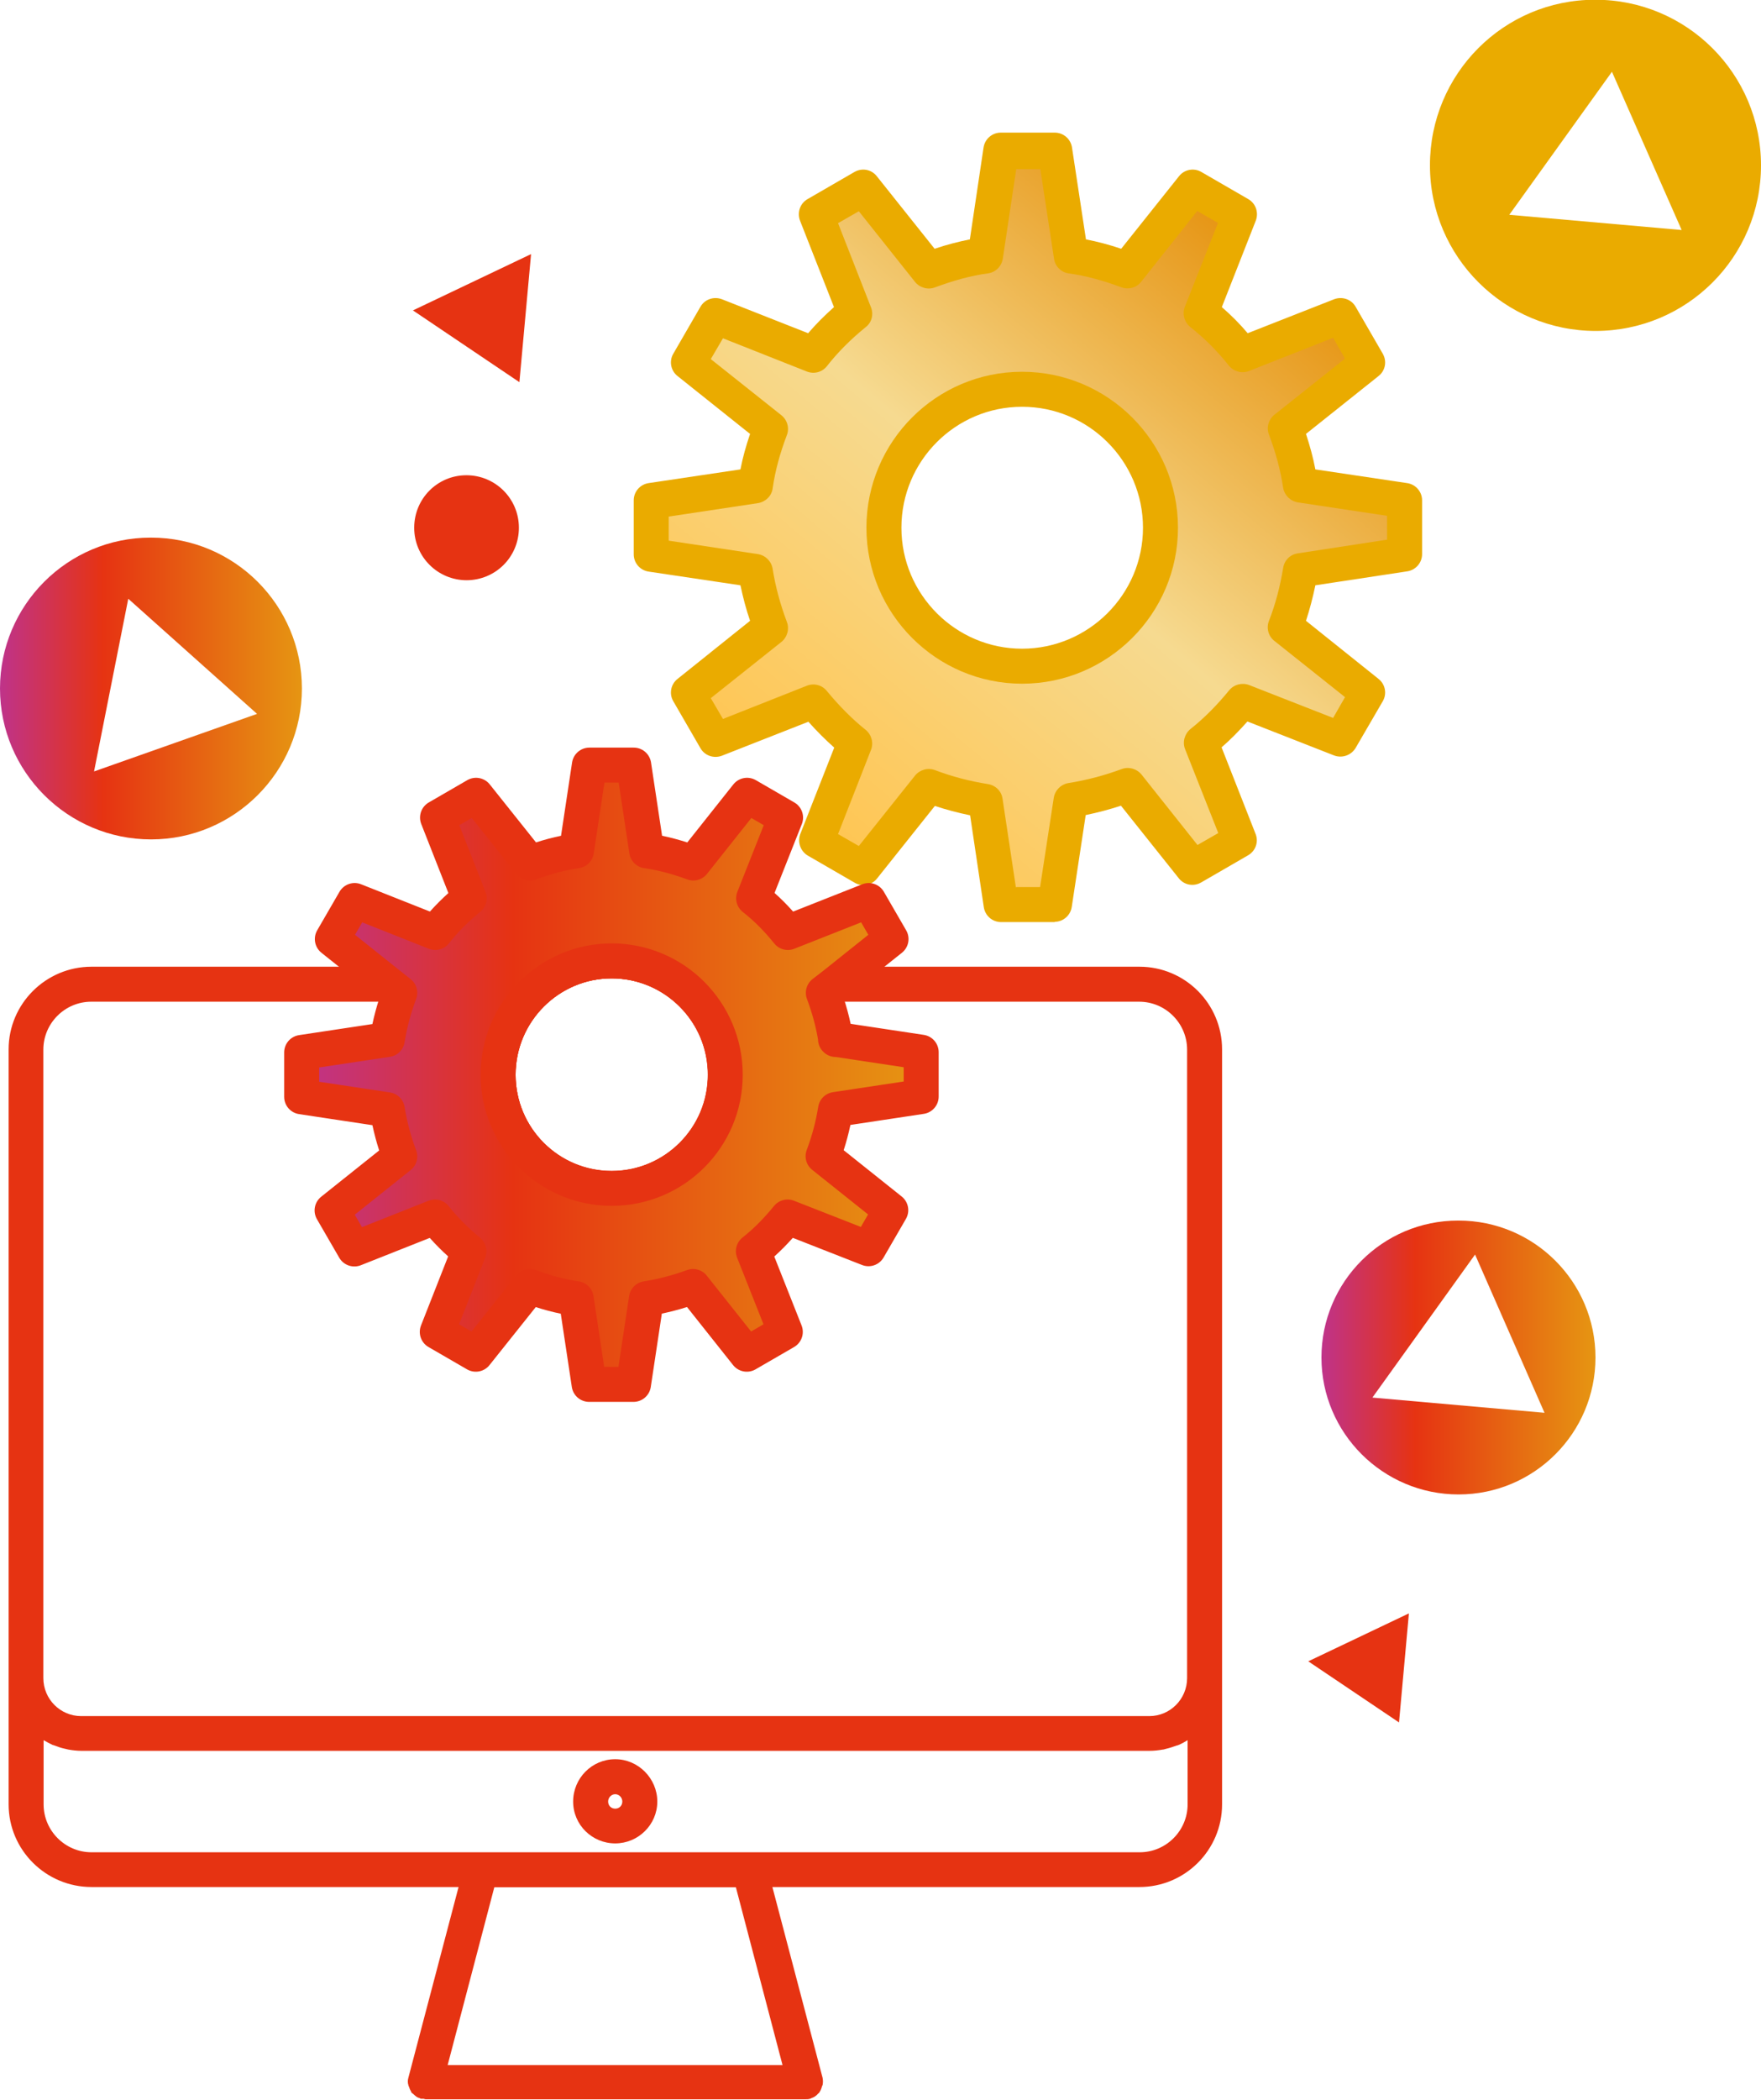 <?xml version="1.0" encoding="UTF-8"?><svg id="Warstwa_1" xmlns="http://www.w3.org/2000/svg" xmlns:xlink="http://www.w3.org/1999/xlink" viewBox="0 0 69.47 82.8"><defs><style>.cls-1{fill:none;stroke:#e63312;stroke-linecap:round;stroke-linejoin:round;stroke-width:1.38px;}.cls-2{fill:#eaab00;}.cls-3{fill:#e63312;}.cls-4{fill:#fff;}.cls-5{filter:url(#drop-shadow-1);}.cls-6{fill:url(#Gradient_bez_nazwy_76-3);}.cls-7{fill:url(#Gradient_bez_nazwy_76-2);}.cls-8{fill:url(#Gradient_bez_nazwy_359);}.cls-9{fill:url(#Gradient_bez_nazwy_76);}</style><linearGradient id="Gradient_bez_nazwy_76" x1="0" y1="27.15" x2="11.92" y2="27.15" gradientUnits="userSpaceOnUse"><stop offset="0" stop-color="#bf338a"/><stop offset=".34" stop-color="#e63312"/><stop offset=".99" stop-color="#e69412"/></linearGradient><linearGradient id="Gradient_bez_nazwy_76-2" x1="52.14" y1="53.54" x2="62.94" y2="53.54" xlink:href="#Gradient_bez_nazwy_76"/><filter id="drop-shadow-1" filterUnits="userSpaceOnUse"><feOffset dx="0" dy="0"/><feGaussianBlur result="blur" stdDeviation=".59"/><feFlood flood-color="#eaab00" flood-opacity=".5"/><feComposite in2="blur" operator="in"/><feComposite in="SourceGraphic"/></filter><linearGradient id="Gradient_bez_nazwy_76-3" x1="11.92" y1="42.37" x2="36.35" y2="42.37" xlink:href="#Gradient_bez_nazwy_76"/><linearGradient id="Gradient_bez_nazwy_359" x1="31.03" y1="32.17" x2="50.09" y2="9.46" gradientUnits="userSpaceOnUse"><stop offset="0" stop-color="#ffc551"/><stop offset=".5" stop-color="#f6da90"/><stop offset=".99" stop-color="#e69412"/></linearGradient></defs><path class="cls-3" d="m18.41,22.88c-1.14,0-2.07-.92-2.07-2.07s.92-2.07,2.06-2.07h0c1.14,0,2.07.92,2.07,2.07s-.92,2.07-2.07,2.07Z"/><path class="cls-9" d="m5.96,33.1c-3.29,0-5.96-2.67-5.96-5.95s2.66-5.95,5.94-5.95h.02c3.29,0,5.95,2.67,5.95,5.95s-2.67,5.95-5.95,5.95Z"/><path class="cls-7" d="m57.54,58.93c-2.98,0-5.41-2.42-5.41-5.4s2.41-5.4,5.39-5.4h.02c2.98,0,5.4,2.42,5.4,5.4s-2.42,5.4-5.4,5.4Z"/><path class="cls-2" d="m62.95,13.05c-3.6,0-6.54-2.92-6.54-6.53s2.91-6.53,6.51-6.53h.02c3.6,0,6.53,2.92,6.53,6.53s-2.92,6.53-6.53,6.53Z"/><path class="cls-1" d="m24.13,37.89c2.48,0,4.49,2.02,4.49,4.49s-2.01,4.49-4.49,4.49-4.48-2.01-4.48-4.49,2.01-4.49,4.48-4.49Z"/><g class="cls-5"><path class="cls-3" d="m44.94,38.12h-12.02c-.38,0-.69.31-.69.69s.31.69.69.69h12.02c1.04,0,1.89.85,1.89,1.89v24.78c0,.83-.67,1.5-1.49,1.5H3.2c-.82,0-1.49-.67-1.49-1.5v-24.78c0-1.04.85-1.89,1.89-1.89h11.74c.38,0,.69-.31.69-.69s-.31-.69-.69-.69H3.61c-1.8,0-3.27,1.46-3.27,3.26v29.77c0,1.8,1.47,3.26,3.27,3.26h14.48l-1.98,7.52c-.03.1-.03.2,0,.29,0,.03.02.05.03.08.02.07.05.13.08.18,0,.01,0,.03.02.04.01.02.04.03.05.04.04.04.09.08.14.12.03.02.07.04.11.05.02,0,.04.03.07.03.03,0,.07,0,.1,0,.02,0,.05.02.07.02h15s0,0,0,0c.06,0,.12,0,.17-.02.03,0,.04-.02.07-.03.04-.01.07-.03.11-.05.05-.03.1-.07.14-.12.02-.02.04-.03.05-.04,0-.01,0-.02.02-.04.04-.06.06-.12.08-.18,0-.03.02-.05.03-.08.02-.1.02-.19,0-.29l-1.98-7.52h14.48c1.8,0,3.26-1.46,3.26-3.26v-29.77c0-1.8-1.46-3.26-3.26-3.26Zm-15.91,36.3l1.84,7.01h-13.21l1.84-7.01h9.52Zm.53-1.38H3.61c-1.04,0-1.89-.85-1.89-1.89v-2.53c.12.07.24.13.36.19.02,0,.04.01.07.02.13.05.27.1.42.13.04.01.09.02.13.03.17.03.34.05.52.05h42.13c.18,0,.35-.02.52-.05.04,0,.09-.02.13-.03.14-.03.28-.08.42-.13.02,0,.05-.01.07-.02.12-.05.25-.12.36-.19v2.53c0,1.04-.85,1.89-1.89,1.89h-15.37Z"/><path class="cls-3" d="m24.27,69.37c-.92,0-1.66.75-1.66,1.67s.75,1.65,1.66,1.65,1.66-.74,1.66-1.65-.75-1.67-1.66-1.67Zm0,1.95c-.16,0-.28-.12-.28-.28s.13-.29.28-.29.28.13.28.29-.12.28-.28.28Z"/></g><path class="cls-1" d="m24.13,37.89c2.48,0,4.49,2.02,4.49,4.49s-2.01,4.49-4.49,4.49-4.48-2.01-4.48-4.49,2.01-4.49,4.48-4.49Z"/><path class="cls-6" d="m32.97,40.99c-.1-.64-.27-1.25-.49-1.84l.44-.34,2.23-1.78-.88-1.52-3.19,1.26c-.4-.5-.84-.95-1.35-1.35l1.26-3.18-1.52-.88-2.12,2.67c-.6-.22-1.21-.39-1.84-.48l-.51-3.38h-1.75l-.51,3.38c-.63.09-1.24.26-1.83.48l-2.13-2.67-1.52.88,1.25,3.18c-.49.4-.95.85-1.34,1.35l-3.18-1.26-.88,1.52,2.23,1.78.43.34c-.22.59-.39,1.2-.49,1.84l-3.38.51v1.75l3.38.51c.1.63.27,1.26.49,1.84l-2.67,2.13.88,1.52,3.18-1.26c.39.49.85.95,1.34,1.35l-1.25,3.18,1.52.88,2.13-2.67c.59.22,1.2.39,1.83.48l.51,3.38h1.75l.51-3.38c.63-.1,1.24-.26,1.84-.48l2.12,2.67,1.52-.88-1.26-3.18c.51-.4.95-.86,1.35-1.35l3.19,1.25.88-1.52-2.67-2.13c.22-.58.39-1.21.49-1.84l3.38-.51v-1.75l-3.38-.51Zm-8.84,5.87c-2.48,0-4.48-2.01-4.48-4.48s2.01-4.49,4.48-4.49,4.48,2.01,4.48,4.49-2.01,4.48-4.48,4.48Z"/><path class="cls-8" d="m51.31,19.13c-.13-.78-.32-1.52-.6-2.24l.54-.42,2.72-2.16-1.07-1.85-3.87,1.52c-.48-.6-1.03-1.15-1.63-1.64l1.52-3.87-1.85-1.07-2.58,3.25c-.72-.27-1.47-.48-2.23-.59l-.62-4.12h-2.13l-.62,4.12c-.78.11-1.52.32-2.23.59l-2.59-3.25-1.85,1.07,1.52,3.87c-.6.49-1.15,1.04-1.63,1.64l-3.87-1.52-1.07,1.85,2.72,2.16.53.42c-.27.72-.48,1.46-.6,2.24l-4.11.62v2.13l4.11.62c.11.76.32,1.52.6,2.23l-3.25,2.6,1.07,1.85,3.87-1.52c.48.59,1.03,1.15,1.63,1.63l-1.52,3.87,1.85,1.07,2.59-3.24c.72.27,1.45.46,2.23.59l.62,4.11h2.13l.62-4.11c.76-.13,1.52-.32,2.23-.59l2.58,3.24,1.85-1.07-1.52-3.87c.6-.48,1.15-1.05,1.63-1.63l3.87,1.52,1.07-1.84-3.26-2.6c.28-.71.48-1.47.6-2.23l4.1-.62v-2.13l-4.1-.62Zm-10.76,7.14c-3.01,0-5.45-2.45-5.45-5.46s2.44-5.46,5.45-5.46,5.46,2.45,5.46,5.46-2.44,5.46-5.46,5.46Z"/><path class="cls-2" d="m41.62,36.36h-2.13c-.34,0-.63-.25-.68-.59l-.54-3.62c-.48-.1-.94-.22-1.39-.37l-2.28,2.86c-.21.27-.59.34-.88.17l-1.85-1.07c-.29-.17-.42-.53-.3-.85l1.34-3.41c-.35-.31-.69-.65-1.02-1.02l-3.41,1.34c-.32.12-.68,0-.85-.3l-1.07-1.85c-.17-.29-.1-.67.17-.88l2.86-2.29c-.16-.46-.28-.93-.38-1.4l-3.62-.54c-.34-.05-.59-.34-.59-.68v-2.13c0-.34.25-.63.59-.68l3.62-.54c.09-.47.22-.93.38-1.4l-.14-.11s0,0,0,0l-2.72-2.17c-.27-.21-.34-.59-.17-.88l1.07-1.85c.17-.3.53-.42.85-.3l3.4,1.34c.31-.36.65-.7,1.02-1.03l-1.34-3.41c-.12-.32,0-.68.3-.85l1.85-1.07c.3-.17.67-.1.88.17l2.28,2.86c.47-.16.94-.28,1.39-.37l.54-3.62c.05-.34.34-.59.68-.59h2.13c.34,0,.63.25.68.59l.55,3.62c.46.09.92.21,1.39.37l2.28-2.86c.21-.27.59-.34.88-.17l1.85,1.07c.3.17.42.53.3.85l-1.34,3.41c.37.32.71.66,1.02,1.03l3.41-1.34c.32-.12.68,0,.85.3l1.07,1.85c.17.3.1.67-.17.88l-2.86,2.28c.15.46.28.92.37,1.4l3.62.54c.34.05.59.34.59.68v2.12c0,.34-.25.63-.59.68l-3.62.55c-.1.48-.22.94-.37,1.4l2.86,2.29c.27.21.34.59.17.88l-1.07,1.84c-.17.29-.53.42-.85.3l-3.42-1.34c-.33.37-.67.72-1.02,1.02l1.34,3.41c.13.32,0,.68-.3.85l-1.85,1.07c-.3.17-.67.1-.88-.17l-2.28-2.86c-.45.15-.91.27-1.39.37l-.55,3.62c-.05.34-.34.59-.68.59Zm-1.54-1.38h.95l.54-3.52c.05-.3.28-.53.57-.58.75-.12,1.45-.31,2.1-.55.28-.11.6-.02.79.21l2.21,2.78.82-.47-1.31-3.31c-.11-.28-.02-.6.21-.79.53-.42,1.04-.93,1.53-1.53.19-.23.5-.31.78-.21l3.32,1.3.47-.82-2.79-2.22c-.24-.19-.32-.51-.21-.79.26-.66.44-1.36.56-2.09.05-.3.28-.53.58-.57l3.52-.54v-.94l-3.52-.53c-.3-.05-.53-.28-.58-.57-.11-.73-.3-1.41-.56-2.1-.11-.28-.02-.6.22-.79l2.78-2.21-.47-.82-3.32,1.31c-.28.11-.6.02-.79-.21-.45-.57-.95-1.07-1.53-1.53-.23-.19-.32-.51-.21-.79l1.31-3.31-.82-.47-2.21,2.79c-.19.24-.5.32-.78.22-.72-.27-1.42-.46-2.08-.55-.3-.04-.54-.28-.58-.58l-.54-3.53h-.95l-.53,3.53c-.05.3-.28.54-.59.58-.67.09-1.35.28-2.08.55-.28.11-.6.02-.79-.21l-2.22-2.79-.82.47,1.3,3.32c.11.28.03.6-.21.78-.6.49-1.1.99-1.53,1.54-.19.24-.51.32-.79.21l-3.31-1.31-.48.82,2.78,2.21c.24.19.33.51.22.79-.27.71-.46,1.4-.56,2.1-.04.3-.28.53-.58.58l-3.52.53v.95l3.52.53c.3.05.53.28.58.58.11.7.3,1.4.56,2.09.11.28.02.6-.21.79l-2.79,2.22.48.82,3.31-1.31c.28-.11.6-.03.79.21.48.58.99,1.1,1.53,1.53.23.19.32.51.21.79l-1.3,3.32.82.47,2.22-2.78c.19-.23.51-.32.79-.21.66.25,1.34.43,2.09.55.3.05.53.28.57.58l.53,3.52Z"/><path class="cls-1" d="m32.97,40.99c-.1-.64-.27-1.25-.49-1.84l.44-.34,2.23-1.78-.88-1.52-3.19,1.26c-.4-.5-.84-.95-1.35-1.35l1.26-3.18-1.52-.88-2.12,2.67c-.6-.22-1.21-.39-1.84-.48l-.51-3.38h-1.75l-.51,3.38c-.63.09-1.24.26-1.83.48l-2.13-2.67-1.52.88,1.25,3.18c-.49.4-.95.85-1.34,1.35l-3.18-1.26-.88,1.52,2.23,1.78.43.34c-.22.59-.39,1.2-.49,1.84l-3.38.51v1.75l3.38.51c.1.63.27,1.26.49,1.84l-2.67,2.13.88,1.52,3.18-1.26c.39.49.85.95,1.34,1.35l-1.25,3.18,1.52.88,2.13-2.67c.59.22,1.2.39,1.83.48l.51,3.38h1.75l.51-3.38c.63-.1,1.24-.26,1.84-.48l2.12,2.67,1.52-.88-1.26-3.18c.51-.4.95-.86,1.35-1.35l3.19,1.25.88-1.52-2.67-2.13c.22-.58.39-1.21.49-1.84l3.38-.51v-1.75l-3.38-.51Zm-8.84,5.87c-2.48,0-4.48-2.01-4.48-4.48s2.01-4.49,4.48-4.49,4.48,2.01,4.48,4.49-2.01,4.48-4.48,4.48Z"/><path class="cls-2" d="m40.32,26.96c-3.38,0-6.14-2.76-6.14-6.15s2.75-6.15,6.14-6.15,6.15,2.76,6.15,6.15-2.76,6.15-6.15,6.15Zm0-10.92c-2.63,0-4.76,2.14-4.76,4.77s2.14,4.77,4.76,4.77,4.77-2.14,4.77-4.77-2.14-4.77-4.77-4.77Z"/><polygon class="cls-4" points="59.54 8.47 63.59 2.83 66.34 9.07 59.54 8.47"/><polygon class="cls-3" points="16.29 12.24 20.95 10.02 20.49 15.07 16.29 12.24"/><polygon class="cls-3" points="51.61 65.51 55.58 63.62 55.19 67.92 51.61 65.51"/><polygon class="cls-4" points="54.14 55.11 58.19 49.47 60.93 55.71 54.14 55.11"/><polygon class="cls-4" points="3.71 30.42 5.06 23.61 10.14 28.15 3.71 30.42"/></svg>